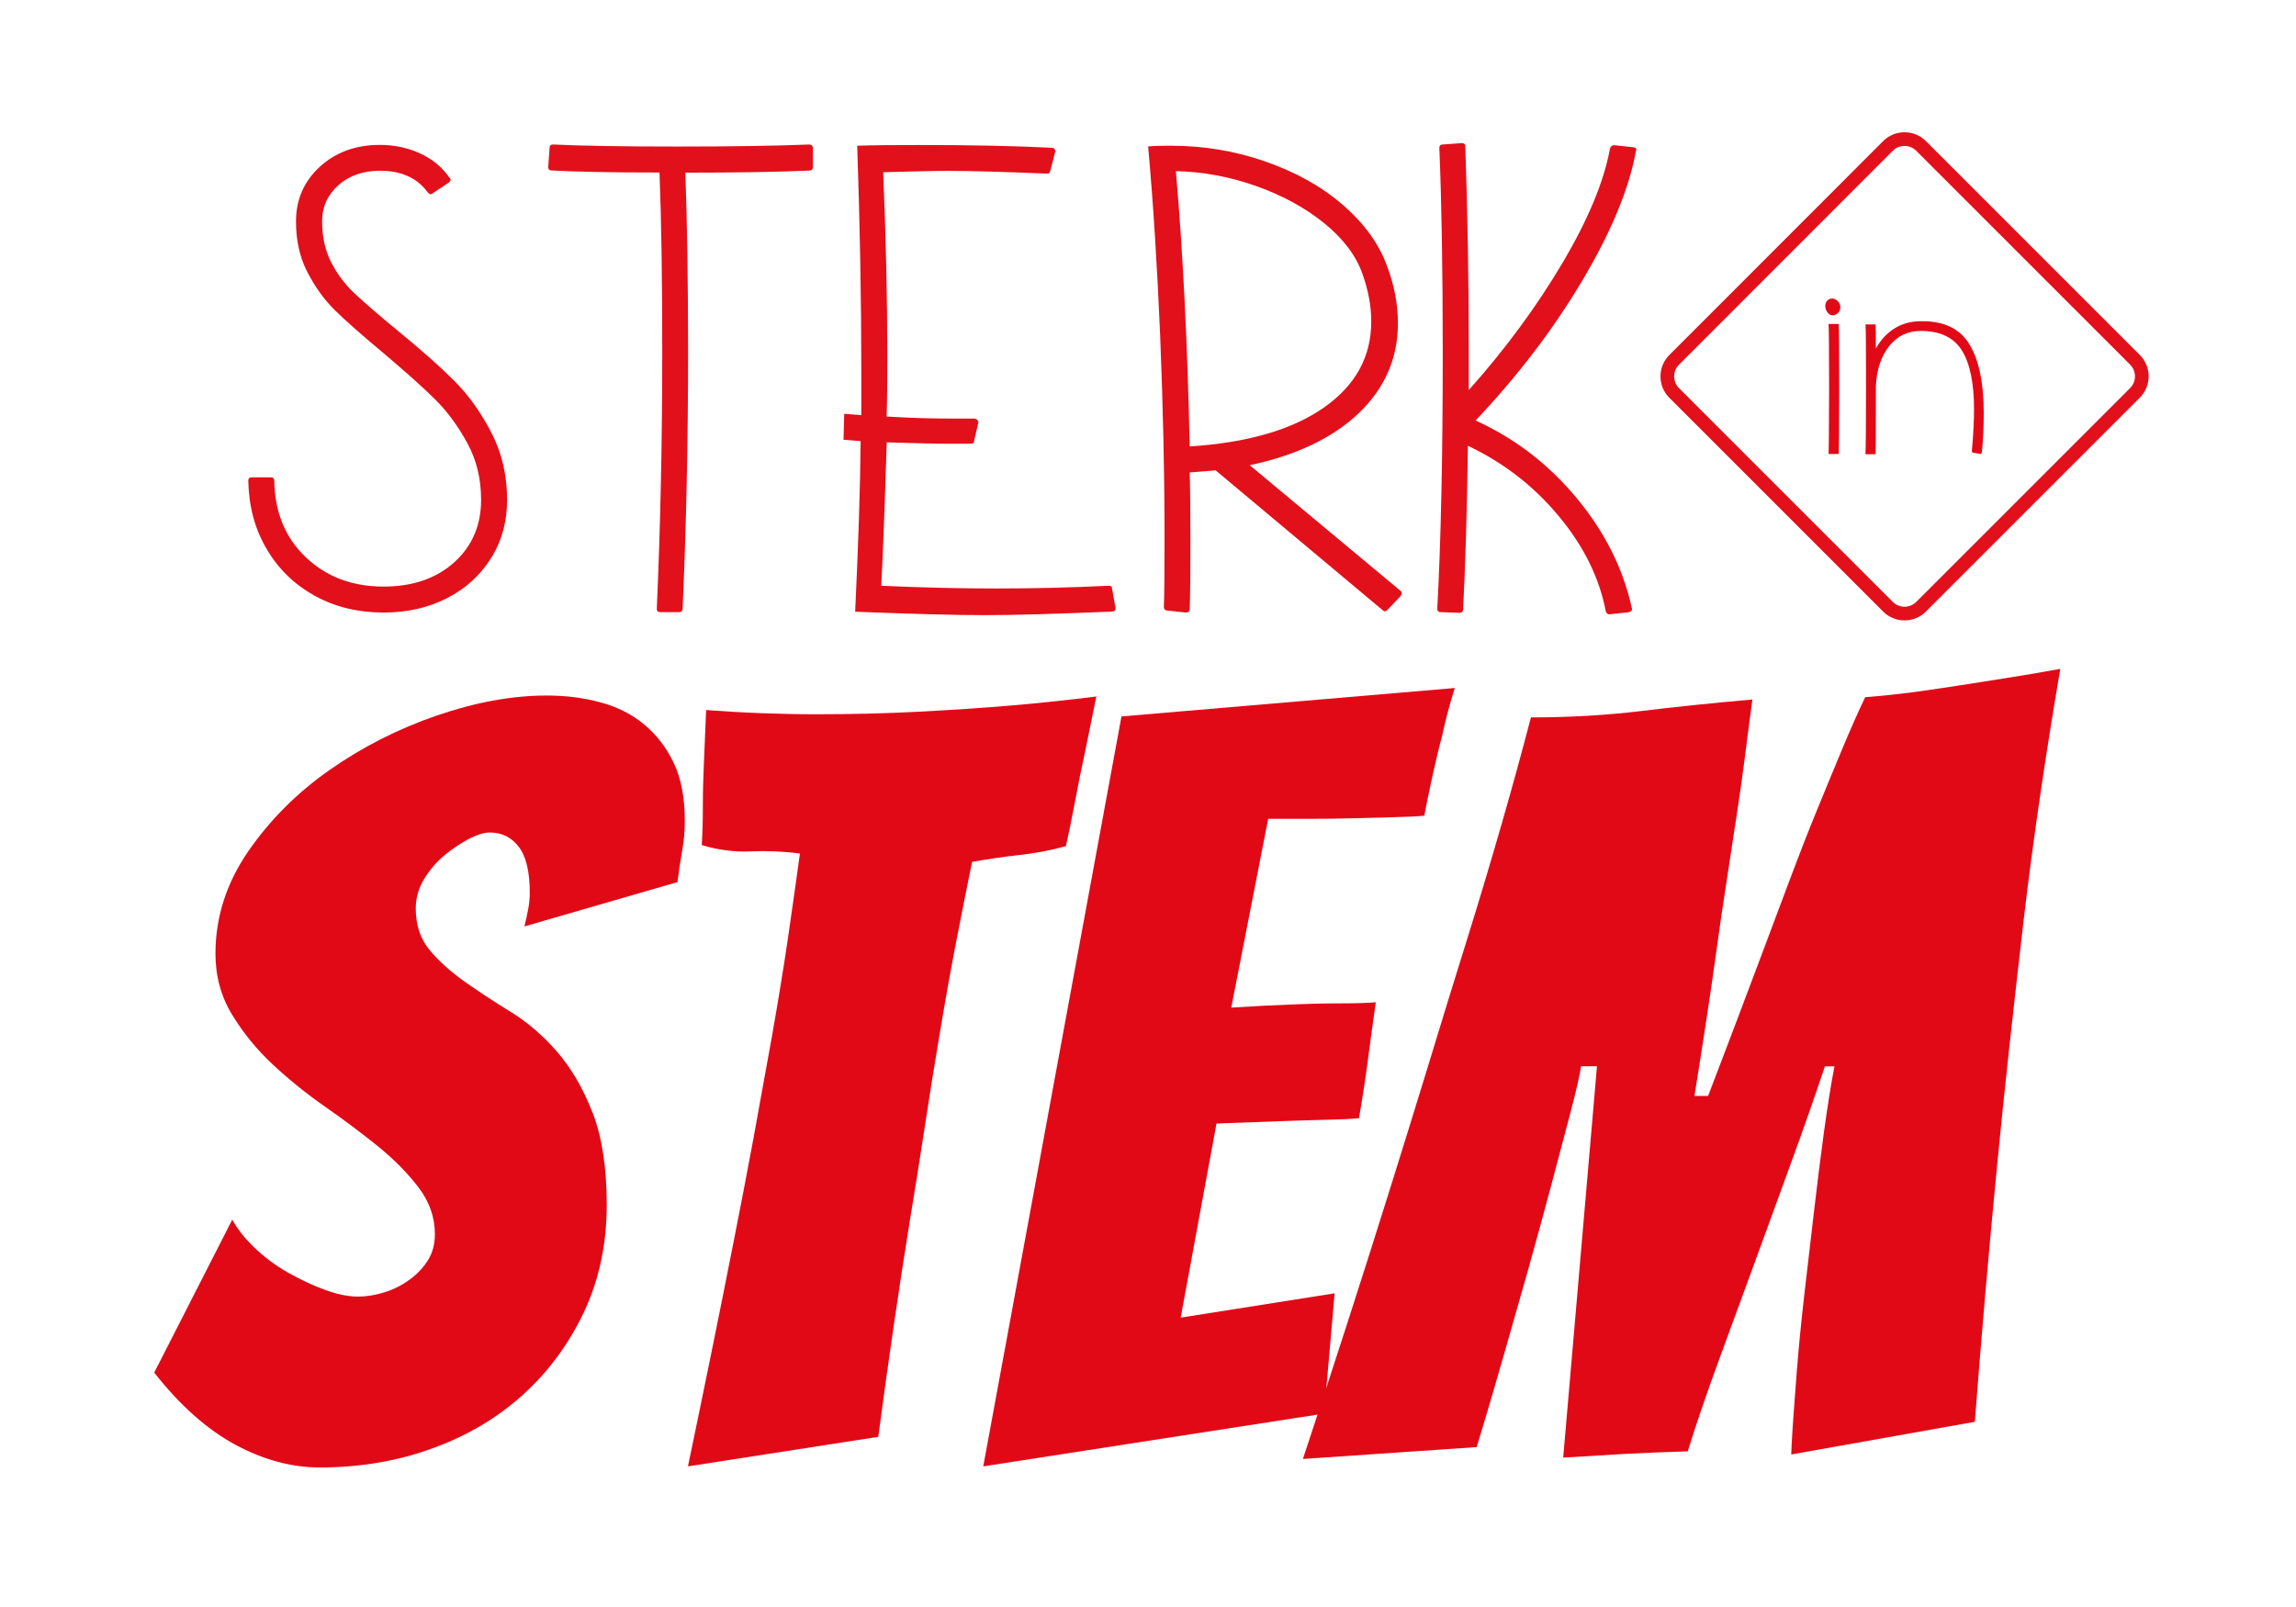 <?xml version="1.0" encoding="utf-8"?>
<!-- Generator: Adobe Illustrator 26.0.1, SVG Export Plug-In . SVG Version: 6.00 Build 0)  -->
<svg version="1.1" id="Laag_1" xmlns="http://www.w3.org/2000/svg" xmlns:xlink="http://www.w3.org/1999/xlink" x="0px" y="0px"
	 viewBox="0 0 167.94 117.53" style="enable-background:new 0 0 167.94 117.53;" xml:space="preserve">
<style type="text/css">
	.st0{fill:#E2101A;}
	.st1{fill:none;stroke:#E2101A;stroke-miterlimit:10;}
	.st2{fill:#E20917;}
</style>
<g>
	<g>
		<g>
			<path class="st0" d="M32.85,13.34l-1.2,0.8c-0.1,0.1-0.22,0.09-0.35-0.05c-0.77-1.06-1.93-1.6-3.5-1.6
				c-1.23,0-2.25,0.35-3.04,1.05s-1.2,1.58-1.2,2.65c0,1.13,0.22,2.12,0.65,2.97s1,1.62,1.72,2.3c0.72,0.68,1.81,1.62,3.27,2.82
				c1.63,1.34,2.97,2.52,4.02,3.57c1.05,1.05,1.95,2.31,2.72,3.8c0.77,1.48,1.15,3.12,1.15,4.92c0,1.6-0.39,3.02-1.18,4.27
				s-1.86,2.23-3.22,2.92c-1.36,0.7-2.91,1.05-4.64,1.05c-1.87,0-3.54-0.41-5.02-1.22c-1.48-0.82-2.66-1.95-3.52-3.42
				c-0.87-1.46-1.31-3.13-1.35-5c0-0.17,0.09-0.25,0.25-0.25h1.4c0.17,0,0.25,0.09,0.25,0.25c0.04,2.3,0.8,4.16,2.3,5.59
				c1.5,1.43,3.4,2.15,5.69,2.15c2.13,0,3.85-0.59,5.17-1.77c1.31-1.18,1.97-2.71,1.97-4.57c0-1.53-0.33-2.91-1-4.14
				c-0.67-1.23-1.44-2.29-2.32-3.17c-0.88-0.88-2.18-2.04-3.87-3.47c-1.6-1.33-2.78-2.38-3.55-3.14c-0.77-0.77-1.42-1.68-1.97-2.75
				c-0.55-1.06-0.83-2.3-0.83-3.7c0-1.6,0.58-2.93,1.74-4c1.16-1.06,2.63-1.6,4.39-1.6c1.06,0,2.05,0.21,2.94,0.62s1.62,1,2.15,1.77
				C33,13.09,32.98,13.21,32.85,13.34z"/>
			<path class="st0" d="M59.46,10.84v1.4c0,0.06-0.02,0.12-0.07,0.17c-0.05,0.05-0.12,0.07-0.22,0.07c-2.3,0.1-5.31,0.15-9.04,0.15
				c0.13,3.63,0.2,8,0.2,13.13c0,6.59-0.14,12.85-0.4,18.78c0,0.06-0.02,0.12-0.07,0.17c-0.05,0.05-0.11,0.07-0.17,0.07h-1.4
				c-0.17,0-0.25-0.09-0.25-0.25c0.27-6.02,0.4-12.32,0.4-18.87c0-5.1-0.06-9.44-0.2-13.04c-3.46,0-6.09-0.05-7.89-0.15
				c-0.17,0-0.25-0.09-0.25-0.25l0.1-1.4c0-0.17,0.09-0.25,0.25-0.25c2.03,0.1,5.06,0.15,9.09,0.15s7.26-0.05,9.69-0.15
				C59.38,10.59,59.46,10.68,59.46,10.84z"/>
			<path class="st0" d="M81.53,44.67c-0.06,0.05-0.14,0.07-0.2,0.07C77.27,44.91,74.16,45,71.99,45c-2.13,0-5.28-0.09-9.44-0.25
				c0.23-4.86,0.37-9.02,0.4-12.48l-1.25-0.1l0.05-1.9l1.25,0.1v-3.19c0-5.19-0.1-10.7-0.3-16.52c1.06-0.04,2.65-0.05,4.74-0.05
				c3.53,0,6.69,0.06,9.49,0.2c0.1,0,0.17,0.04,0.22,0.12c0.05,0.09,0.06,0.16,0.02,0.22l-0.35,1.35c0,0.06-0.02,0.11-0.07,0.15
				s-0.11,0.05-0.17,0.05c-3.19-0.13-5.61-0.2-7.24-0.2c-1.03,0-2.61,0.04-4.74,0.1c0.2,4.73,0.3,9.19,0.3,13.38
				c0,2-0.01,3.5-0.05,4.49c1.6,0.1,3.19,0.15,4.8,0.15h1.6c0.1,0,0.18,0.04,0.25,0.12c0.06,0.09,0.09,0.16,0.05,0.22l-0.3,1.3
				c0,0.14-0.09,0.2-0.25,0.2h-1.65c-1,0-2.5-0.04-4.49-0.1c-0.14,4.53-0.27,8.03-0.4,10.49c3.03,0.14,5.84,0.2,8.44,0.2
				c2.63,0,5.36-0.06,8.19-0.2c0.17,0,0.25,0.06,0.25,0.2l0.25,1.4C81.61,44.55,81.59,44.62,81.53,44.67z"/>
			<path class="st0" d="M102.45,43.6l-0.95,1c-0.14,0.14-0.25,0.15-0.35,0.05L88.92,34.41l-1.9,0.15c0.04,1.16,0.05,2.88,0.05,5.15
				c0,2.2-0.01,3.81-0.05,4.85c0,0.17-0.1,0.25-0.3,0.25l-1.35-0.15c-0.06,0-0.12-0.02-0.17-0.07c-0.05-0.05-0.07-0.11-0.07-0.17
				c0.04-1.06,0.05-2.75,0.05-5.05c0-4.73-0.11-9.66-0.32-14.81c-0.22-5.14-0.51-9.76-0.88-13.85h0.05c0.37-0.04,0.9-0.05,1.6-0.05
				c2.4,0,4.7,0.38,6.91,1.15s4.11,1.82,5.67,3.17s2.65,2.84,3.24,4.47c0.53,1.4,0.8,2.8,0.8,4.19c0,2.56-0.95,4.75-2.85,6.57
				c-1.9,1.82-4.56,3.09-7.99,3.82l11.03,9.19C102.55,43.3,102.55,43.43,102.45,43.6z M87.02,32.66c4.19-0.27,7.46-1.21,9.78-2.82
				c2.33-1.62,3.5-3.72,3.5-6.32c0-1.13-0.22-2.3-0.65-3.5c-0.47-1.33-1.4-2.56-2.8-3.7c-1.4-1.13-3.07-2.04-5-2.72
				c-1.93-0.68-3.88-1.04-5.84-1.08C86.53,18.5,86.86,25.21,87.02,32.66z"/>
			<path class="st0" d="M119.65,10.84c0.05,0.04,0.06,0.09,0.02,0.15c-0.5,2.8-1.82,5.99-3.95,9.56c-2.13,3.58-4.73,6.98-7.79,10.21
				c2.86,1.3,5.33,3.19,7.39,5.67c2.06,2.48,3.41,5.17,4.04,8.06c0.04,0.06,0.01,0.14-0.05,0.2c-0.06,0.06-0.14,0.1-0.2,0.1
				l-1.4,0.15c-0.1,0-0.19-0.06-0.25-0.2c-0.47-2.46-1.62-4.8-3.45-6.99c-1.83-2.2-4.04-3.91-6.64-5.14
				c-0.06,4.76-0.19,8.76-0.35,11.98c0,0.06-0.02,0.12-0.07,0.17c-0.05,0.05-0.11,0.07-0.17,0.07l-1.4-0.05
				c-0.17,0-0.25-0.09-0.25-0.25c0.27-4.96,0.4-11.2,0.4-18.73c0-6.19-0.09-11.18-0.25-14.98c0-0.17,0.09-0.25,0.25-0.25l1.4-0.1
				c0.17,0,0.25,0.09,0.25,0.25c0.17,4.92,0.25,9.81,0.25,14.63v3.19c2.7-3.03,4.98-6.13,6.86-9.31s3.04-5.97,3.47-8.36
				c0.06-0.17,0.17-0.25,0.3-0.25l1.4,0.15C119.55,10.79,119.6,10.81,119.65,10.84z"/>
		</g>
	</g>
	<path class="st1" d="M156.16,28.74l-15.65,15.65c-0.66,0.66-1.75,0.66-2.41,0l-15.65-15.65c-0.66-0.66-0.66-1.75,0-2.41
		l15.65-15.66c0.66-0.66,1.75-0.66,2.41,0l15.65,15.65C156.83,26.99,156.83,28.07,156.16,28.74z"/>
	<g>
		<path class="st2" d="M134.19,23.05c-0.18,0.05-0.34,0.01-0.47-0.14c-0.14-0.15-0.21-0.32-0.21-0.52c0-0.16,0.04-0.29,0.14-0.39
			c0.09-0.11,0.21-0.16,0.37-0.16c0.14,0,0.27,0.06,0.4,0.19c0.12,0.12,0.19,0.27,0.19,0.44c0,0.13-0.04,0.25-0.11,0.36
			C134.42,22.93,134.32,23,134.19,23.05z M133.75,33.21h0.74c0.02-0.31,0.04-1.91,0.04-4.78c0-2.89-0.01-4.47-0.04-4.73h-0.74
			c0.02,0.23,0.04,1.79,0.04,4.68C133.78,31.25,133.77,32.85,133.75,33.21z"/>
		<path class="st2" d="M144.06,25.2c0.69,1.15,1.04,2.81,1.04,4.99c0,1-0.04,1.97-0.14,2.93c-0.01,0.02-0.03,0.05-0.06,0.07
			c-0.02,0.02-0.05,0.03-0.07,0.02l-0.52-0.1c-0.02,0-0.04-0.01-0.06-0.04c-0.01-0.02-0.02-0.05-0.02-0.07
			c0.11-1.18,0.16-2.2,0.16-3.05c0-1.91-0.29-3.34-0.88-4.3s-1.6-1.44-3.02-1.44c-0.95,0-1.71,0.37-2.3,1.1
			c-0.59,0.74-0.92,1.71-0.98,2.95v2.01c0,1.87-0.01,2.85-0.02,2.96h-0.74c0.02-0.36,0.04-1.97,0.04-4.82
			c0-2.89-0.01-4.45-0.04-4.68h0.74c0.01,0.06,0.02,0.65,0.02,1.77c0.35-0.64,0.81-1.13,1.37-1.48c0.57-0.35,1.2-0.52,1.92-0.52
			C142.17,23.47,143.37,24.04,144.06,25.2z"/>
	</g>
	<g>
		<g>
			<path class="st2" d="M42.72,95.97c-1.11,2.34-2.59,4.36-4.47,6.06c-1.88,1.7-4.09,3.01-6.64,3.93c-2.55,0.93-5.29,1.39-8.22,1.39
				c-2.05,0-4.11-0.55-6.17-1.66c-2.06-1.11-4.04-2.86-5.94-5.28l5.71-11.19c0.36,0.67,0.9,1.35,1.62,2.05
				c0.72,0.69,1.53,1.3,2.43,1.81c0.9,0.51,1.8,0.94,2.71,1.27c0.9,0.33,1.71,0.5,2.43,0.5c0.62,0,1.26-0.1,1.93-0.31
				c0.67-0.21,1.28-0.51,1.85-0.93c0.57-0.41,1.01-0.89,1.35-1.43c0.33-0.54,0.5-1.17,0.5-1.89c0-1.24-0.4-2.38-1.2-3.43
				s-1.79-2.05-2.97-3.01c-1.18-0.95-2.47-1.92-3.86-2.89c-1.39-0.97-2.66-2-3.82-3.08c-1.16-1.08-2.15-2.29-2.97-3.63
				c-0.82-1.34-1.23-2.83-1.23-4.48c0-2.67,0.8-5.17,2.39-7.48c1.59-2.31,3.59-4.31,5.98-5.98c2.39-1.67,5-3,7.83-3.97
				c2.83-0.97,5.51-1.46,8.02-1.46c1.39,0,2.7,0.16,3.94,0.5c1.23,0.33,2.3,0.87,3.2,1.62c0.9,0.75,1.62,1.68,2.16,2.81
				s0.81,2.55,0.81,4.24c0,0.72-0.06,1.44-0.19,2.16c-0.13,0.72-0.24,1.49-0.35,2.32l-11.19,3.24c0.1-0.41,0.19-0.82,0.27-1.24
				c0.08-0.41,0.12-0.82,0.12-1.23c0-1.54-0.27-2.66-0.81-3.36c-0.54-0.7-1.25-1.04-2.12-1.04c-0.41,0-0.92,0.16-1.51,0.46
				c-0.59,0.31-1.19,0.71-1.78,1.19c-0.59,0.49-1.09,1.07-1.5,1.74c-0.41,0.67-0.62,1.39-0.62,2.16c0,1.24,0.35,2.27,1.04,3.08
				c0.7,0.83,1.56,1.59,2.59,2.32c1.03,0.72,2.15,1.46,3.36,2.2c1.21,0.75,2.32,1.71,3.35,2.89c1.03,1.19,1.89,2.66,2.59,4.44
				c0.69,1.77,1.04,4.02,1.04,6.75C44.38,91.02,43.82,93.62,42.72,95.97z"/>
			<path class="st2" d="M50.32,107.27c1.18-5.66,2.32-11.24,3.4-16.74c0.46-2.32,0.92-4.73,1.39-7.25c0.46-2.52,0.91-5,1.35-7.45
				c0.43-2.44,0.82-4.81,1.16-7.1c0.33-2.29,0.63-4.38,0.89-6.29c-1.18-0.16-2.38-0.21-3.59-0.16c-1.21,0.06-2.4-0.1-3.59-0.46
				c0.05-0.82,0.08-1.78,0.08-2.86s0.03-2.16,0.08-3.24c0.05-1.18,0.11-2.44,0.16-3.78c1.34,0.1,2.67,0.18,4.01,0.23
				c1.34,0.05,2.67,0.08,4.01,0.08c2.62,0,5.16-0.06,7.6-0.19c2.44-0.13,4.71-0.28,6.79-0.46c2.08-0.18,4.13-0.4,6.13-0.65
				l-0.85,4.17c-0.26,1.18-0.5,2.39-0.73,3.62c-0.23,1.24-0.45,2.29-0.65,3.16c-1.13,0.31-2.27,0.53-3.43,0.65
				c-1.16,0.13-2.3,0.3-3.43,0.5c-0.36,1.75-0.74,3.69-1.16,5.83c-0.41,2.13-0.81,4.35-1.19,6.64c-0.39,2.29-0.76,4.62-1.12,6.98
				c-0.36,2.37-0.72,4.63-1.08,6.79c-0.82,5.09-1.59,10.37-2.31,15.82L50.32,107.27z"/>
			<path class="st2" d="M71.92,107.27l10.11-54.86l24.38-2.08c-0.36,1.13-0.67,2.29-0.92,3.47c-0.26,0.97-0.5,1.99-0.73,3.05
				c-0.23,1.05-0.43,2-0.58,2.82c-0.51,0.05-1.25,0.09-2.2,0.11c-0.95,0.03-1.97,0.05-3.05,0.08c-1.08,0.03-2.17,0.04-3.28,0.04
				s-2.07,0-2.89,0l-2.7,13.81c1.59-0.1,3.09-0.18,4.48-0.23c1.13-0.05,2.29-0.08,3.47-0.08c1.18,0,2.05-0.03,2.62-0.08
				c-0.2,1.44-0.4,2.85-0.58,4.24c-0.18,1.39-0.4,2.81-0.65,4.24c-0.51,0.06-1.35,0.09-2.51,0.12c-1.16,0.03-2.32,0.06-3.51,0.11
				c-1.34,0.05-2.8,0.11-4.4,0.16l-2.62,14.2l11.26-1.78l-0.77,8.8L71.92,107.27z"/>
			<path class="st2" d="M95.3,106.73c2.27-6.84,4.43-13.55,6.49-20.14c0.87-2.78,1.77-5.68,2.7-8.72c0.92-3.04,1.85-6.05,2.78-9.03
				s1.79-5.86,2.59-8.64c0.8-2.78,1.5-5.35,2.12-7.72c2.83,0,5.5-0.16,8.02-0.46c2.52-0.31,5.24-0.59,8.18-0.85
				c-0.16,1.13-0.32,2.4-0.5,3.82c-0.18,1.42-0.38,2.89-0.62,4.44c-0.23,1.54-0.48,3.14-0.73,4.78c-0.26,1.65-0.57,3.75-0.92,6.32
				c-0.36,2.57-0.85,5.79-1.47,9.64h1c1.49-3.91,2.73-7.16,3.7-9.76c0.97-2.6,1.77-4.72,2.39-6.37c0.62-1.65,1.24-3.25,1.89-4.82
				c0.64-1.57,1.26-3.06,1.85-4.48c0.59-1.41,1.14-2.66,1.66-3.74c1.29-0.1,2.49-0.23,3.62-0.38c1.13-0.16,2.27-0.32,3.4-0.5
				c1.13-0.18,2.28-0.36,3.43-0.54s2.43-0.4,3.82-0.65c-0.51,2.98-1,6.04-1.46,9.18c-0.46,3.14-0.88,6.26-1.24,9.37
				c-0.36,3.11-0.71,6.19-1.04,9.22c-0.33,3.04-0.63,5.92-0.89,8.64c-0.62,6.38-1.16,12.61-1.62,18.67l-13.43,2.39
				c0-0.26,0.04-0.95,0.11-2.08c0.08-1.13,0.18-2.52,0.31-4.16c0.13-1.65,0.31-3.47,0.54-5.48c0.23-2,0.46-4.01,0.7-6.02
				c0.23-2.01,0.48-3.95,0.73-5.83c0.26-1.88,0.51-3.48,0.77-4.82h-0.7c-0.72,2.16-1.52,4.44-2.39,6.83
				c-0.87,2.39-1.76,4.82-2.66,7.29c-0.9,2.47-1.79,4.89-2.66,7.25c-0.87,2.37-1.65,4.63-2.32,6.79c-1.8,0.06-3.34,0.12-4.63,0.19
				c-1.29,0.08-2.78,0.17-4.48,0.27l2.47-28.63h-1.16c-0.1,0.67-0.36,1.79-0.77,3.36c-0.41,1.57-0.89,3.37-1.43,5.4
				c-0.54,2.03-1.12,4.14-1.73,6.32c-0.62,2.19-1.2,4.22-1.74,6.1s-0.99,3.42-1.35,4.63c-0.36,1.21-0.57,1.9-0.62,2.05L95.3,106.73z
				"/>
		</g>
	</g>
</g>
</svg>
